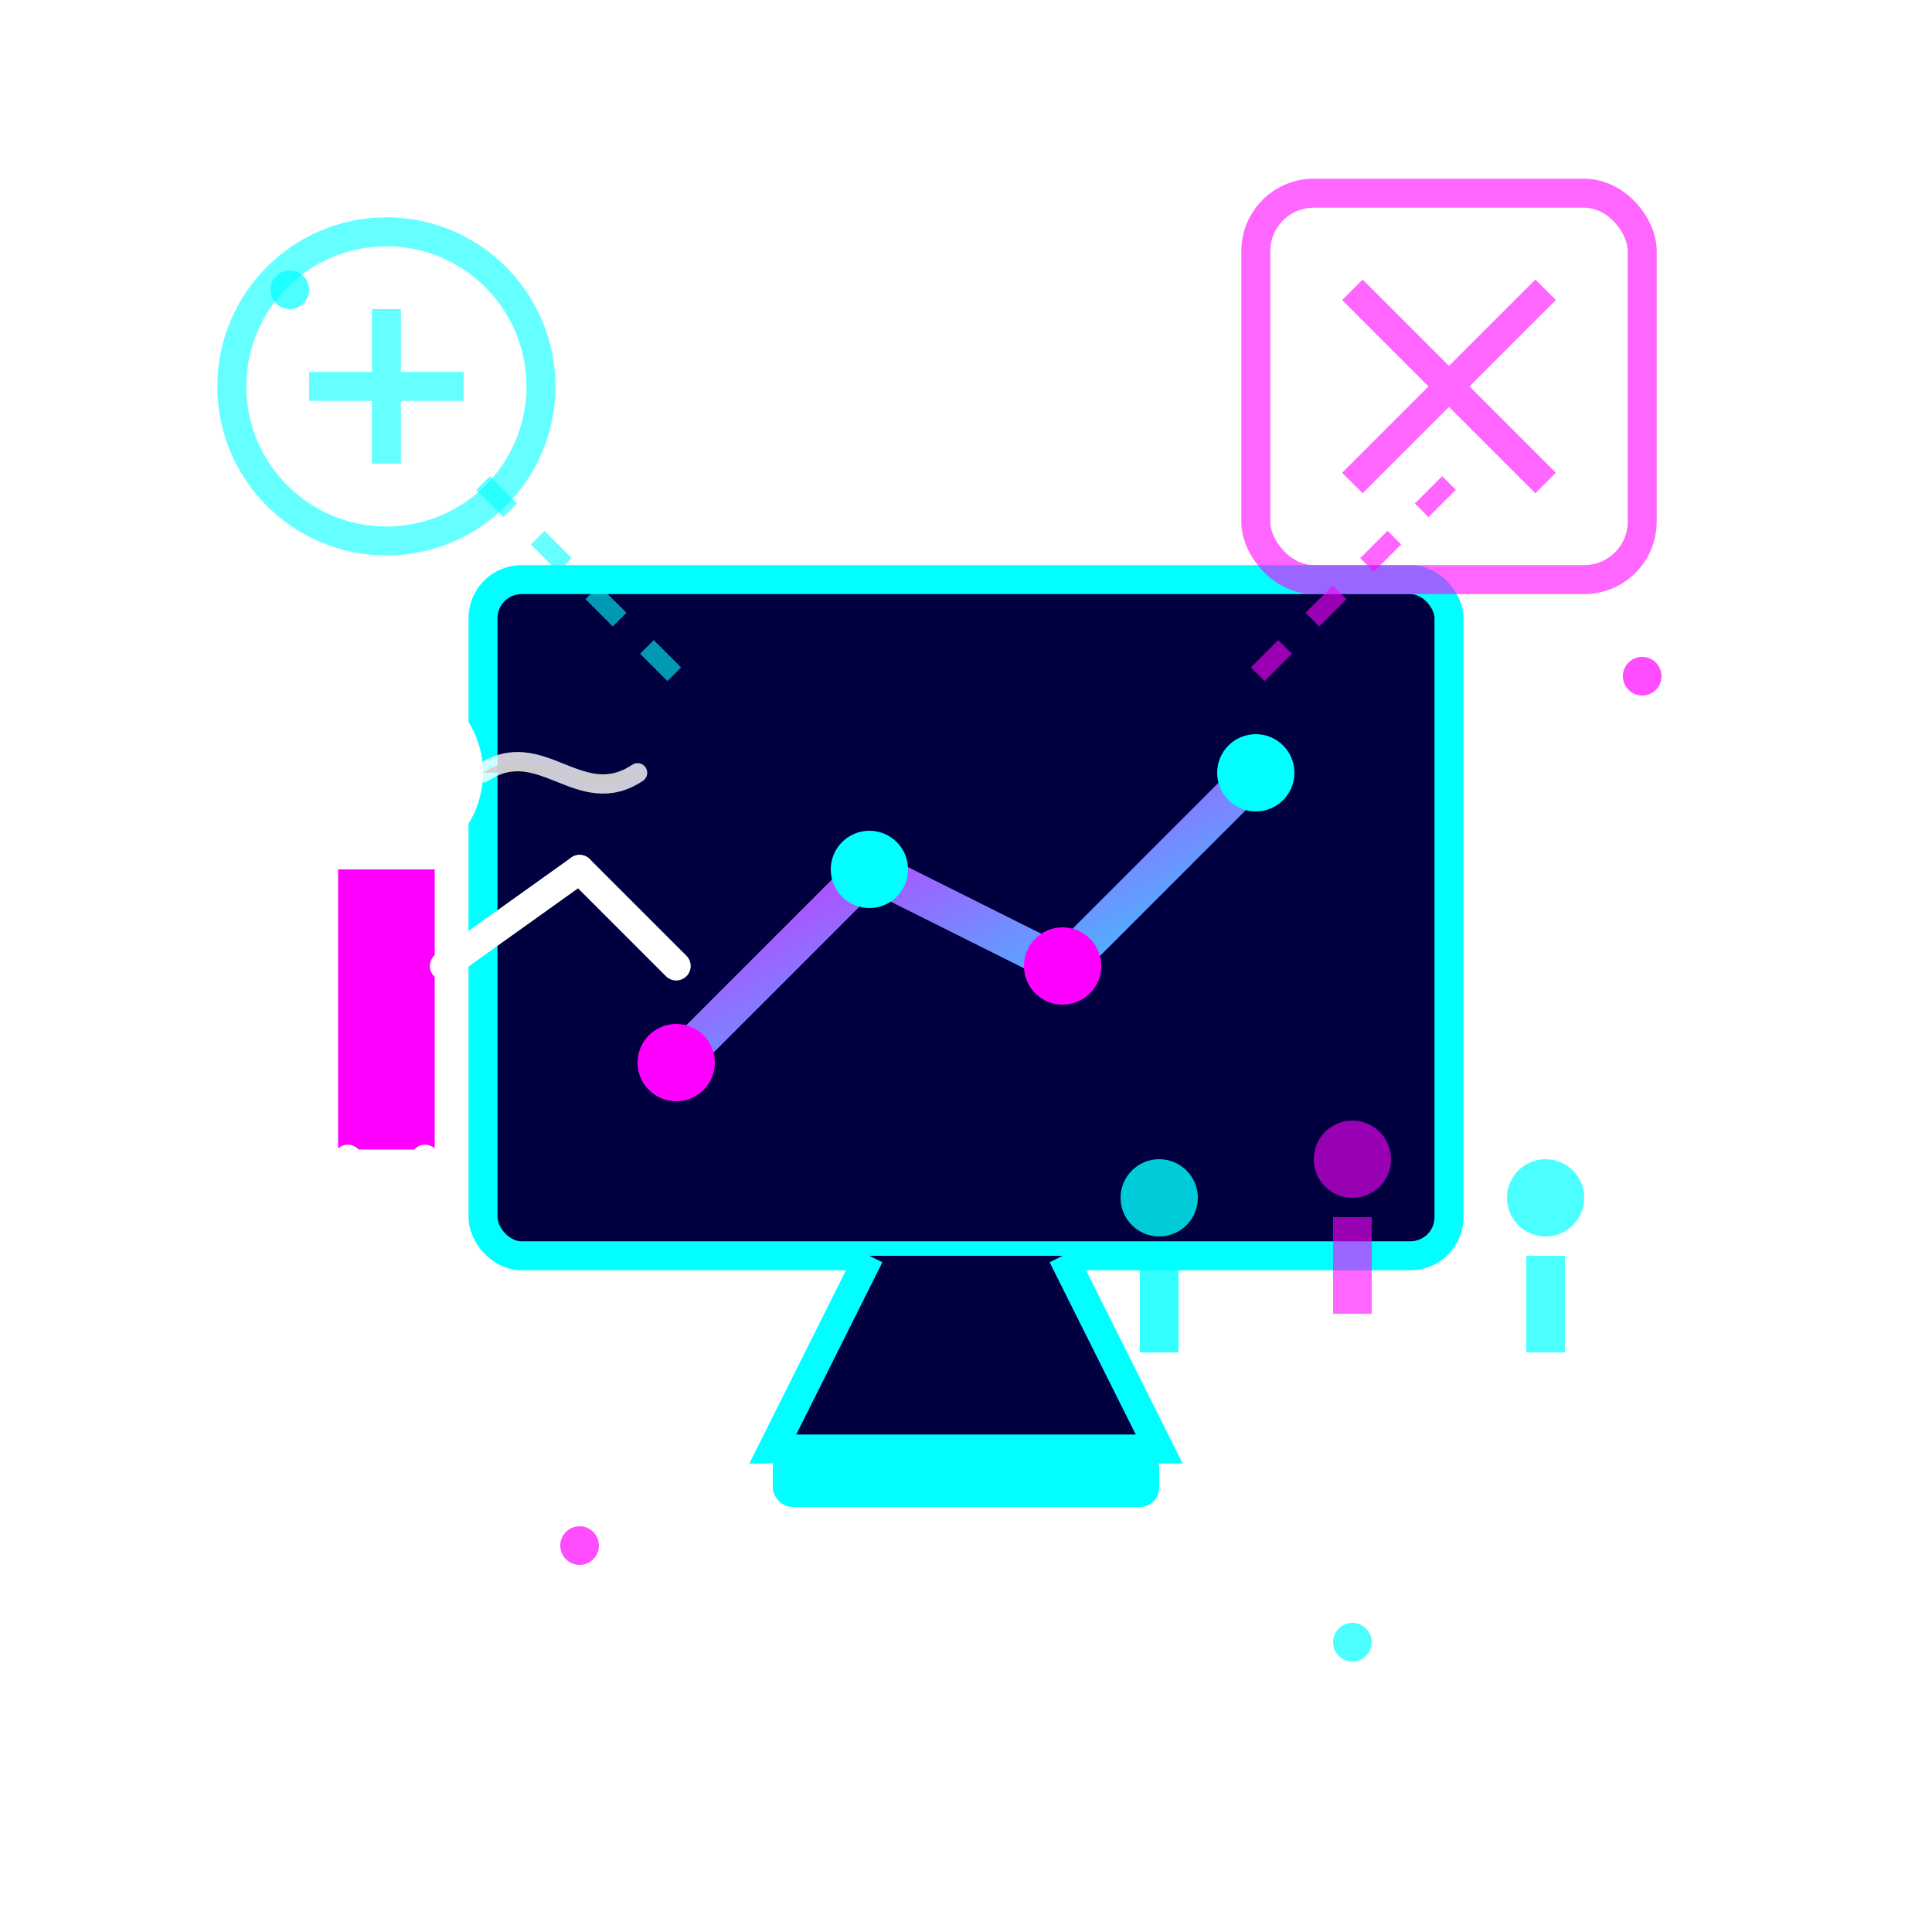 <svg width="100" height="100" viewBox="0 0 100 100" xmlns="http://www.w3.org/2000/svg">
  <!-- Background -->
  <rect width="100" height="100" fill="none" />
  
  <!-- Glowing Filter -->
  <defs>
    <filter id="glow" x="-30%" y="-30%" width="160%" height="160%">
      <feGaussianBlur stdDeviation="3" result="blur" />
      <feFlood flood-color="#FF00FF" flood-opacity="0.7" result="glowColor" />
      <feComposite in="glowColor" in2="blur" operator="in" result="softGlow" />
      <feMerge>
        <feMergeNode in="softGlow" />
        <feMergeNode in="SourceGraphic" />
      </feMerge>
    </filter>
    
    <linearGradient id="gradientFill" x1="0%" y1="0%" x2="100%" y2="100%">
      <stop offset="0%" stop-color="#FF00FF" />
      <stop offset="100%" stop-color="#00FFFF" />
    </linearGradient>
  </defs>
  
  <!-- Professional Presenter Icon -->
  <g filter="url(#glow)">
    <!-- Presentation Screen -->
    <rect x="25" y="30" width="50" height="35" rx="2" fill="#000040" stroke="#00FFFF" stroke-width="1.5" />
    
    <!-- Screen Stand -->
    <path d="M45,65 L40,75 L60,75 L55,65" fill="#000040" stroke="#00FFFF" stroke-width="1.5" />
    <rect x="40" y="75" width="20" height="3" rx="1" fill="#00FFFF" />
    
    <!-- Graph/Chart on Screen -->
    <polyline points="35,55 45,45 55,50 65,40" fill="none" stroke="url(#gradientFill)" stroke-width="2" stroke-linecap="round" />
    <circle cx="35" cy="55" r="2" fill="#FF00FF" />
    <circle cx="45" cy="45" r="2" fill="#00FFFF" />
    <circle cx="55" cy="50" r="2" fill="#FF00FF" />
    <circle cx="65" cy="40" r="2" fill="#00FFFF" />
    
    <!-- Professional Figure -->
    <g transform="translate(20, 50)">
      <!-- Head -->
      <circle cx="0" cy="-10" r="5" fill="#FFFFFF" />
      
      <!-- Body in suit -->
      <path d="M-3,-5 L-3,10 L3,10 L3,-5" fill="#FF00FF" stroke="#FFFFFF" stroke-width="1" />
      
      <!-- Arms with pointer -->
      <line x1="3" y1="0" x2="10" y2="-5" stroke="#FFFFFF" stroke-width="1.5" stroke-linecap="round" />
      <line x1="10" y1="-5" x2="15" y2="0" stroke="#FFFFFF" stroke-width="1.5" stroke-linecap="round" />
      
      <!-- Legs -->
      <line x1="-2" y1="10" x2="-4" y2="20" stroke="#FFFFFF" stroke-width="1.5" stroke-linecap="round" />
      <line x1="2" y1="10" x2="4" y2="20" stroke="#FFFFFF" stroke-width="1.5" stroke-linecap="round" />
    </g>
    
    <!-- Audience Silhouettes -->
    <g transform="translate(60, 65)" opacity="0.8">
      <circle cx="0" cy="-3" r="2" fill="#00FFFF" />
      <path d="M-1,0 L-1,5 L1,5 L1,0" fill="#00FFFF" stroke="none" />
    </g>
    
    <g transform="translate(70, 63)" opacity="0.6">
      <circle cx="0" cy="-3" r="2" fill="#FF00FF" />
      <path d="M-1,0 L-1,5 L1,5 L1,0" fill="#FF00FF" stroke="none" />
    </g>
    
    <g transform="translate(80, 65)" opacity="0.7">
      <circle cx="0" cy="-3" r="2" fill="#00FFFF" />
      <path d="M-1,0 L-1,5 L1,5 L1,0" fill="#00FFFF" stroke="none" />
    </g>
    
    <!-- Business/Executive Icons -->
    <g transform="translate(75, 20)">
      <rect x="-10" y="-10" width="20" height="20" rx="3" fill="none" stroke="#FF00FF" stroke-width="1.5" opacity="0.6" />
      <path d="M-5,-5 L5,5 M-5,5 L5,-5" stroke="#FF00FF" stroke-width="1.5" opacity="0.6" />
    </g>
    
    <g transform="translate(20, 20)">
      <circle cx="0" cy="0" r="8" fill="none" stroke="#00FFFF" stroke-width="1.5" opacity="0.6" />
      <path d="M-4,0 L4,0 M0,-4 L0,4" stroke="#00FFFF" stroke-width="1.5" opacity="0.6" />
    </g>
    
    <!-- Connection lines representing communication -->
    <line x1="25" y1="25" x2="35" y2="35" stroke="#00FFFF" stroke-width="1" stroke-dasharray="2,2" opacity="0.6" />
    <line x1="75" y1="25" x2="65" y2="35" stroke="#FF00FF" stroke-width="1" stroke-dasharray="2,2" opacity="0.6" />
    
    <!-- Speech visualization from presenter -->
    <path d="M25,40 C28,38 30,42 33,40" stroke="#FFFFFF" stroke-width="1" opacity="0.8" stroke-linecap="round" />
  </g>
  
  <!-- Subtle particles -->
  <circle cx="15" cy="15" r="1" fill="#00FFFF" opacity="0.7">
    <animate attributeName="opacity" values="0.3;0.7;0.3" dur="2s" repeatCount="indefinite" />
  </circle>
  <circle cx="85" cy="35" r="1" fill="#FF00FF" opacity="0.7">
    <animate attributeName="opacity" values="0.3;0.7;0.3" dur="3s" repeatCount="indefinite" />
  </circle>
  <circle cx="70" cy="85" r="1" fill="#00FFFF" opacity="0.7">
    <animate attributeName="opacity" values="0.3;0.7;0.3" dur="2.5s" repeatCount="indefinite" />
  </circle>
  <circle cx="30" cy="80" r="1" fill="#FF00FF" opacity="0.7">
    <animate attributeName="opacity" values="0.3;0.7;0.3" dur="3.5s" repeatCount="indefinite" />
  </circle>
</svg>
